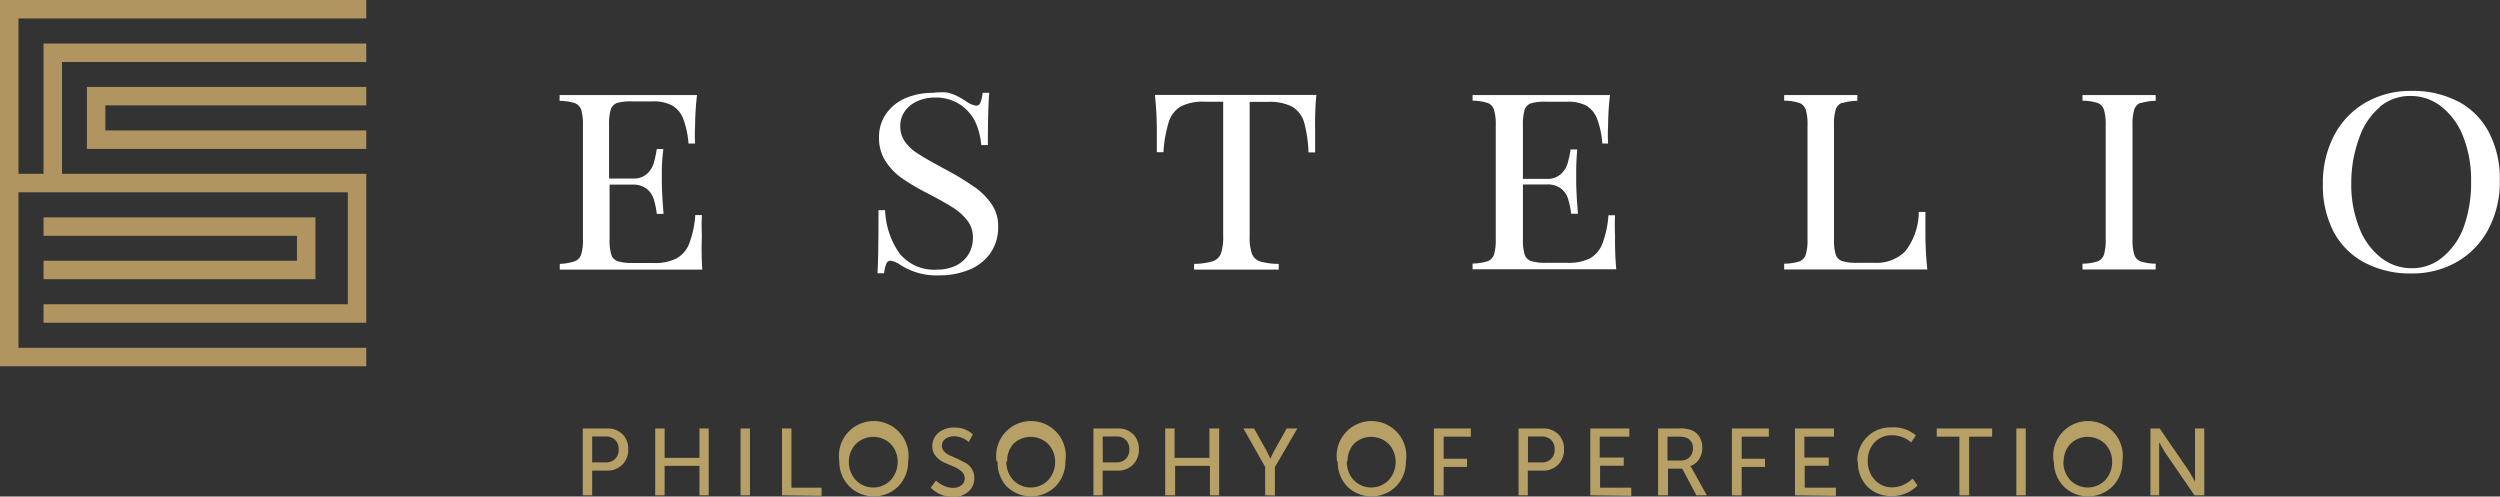 <?xml version="1.0" encoding="UTF-8"?> <svg xmlns="http://www.w3.org/2000/svg" id="Слой_1" data-name="Слой 1" viewBox="0 0 143.54 28.51"><rect x="0" y="0" width="143.54" height="28.51" fill="#333333" stroke="none"/> <defs> <style>.cls-1{fill:#b09560;fill-rule:evenodd;}.cls-2{fill:#fff;}.cls-3{fill:#b7a066;}</style> </defs> <title>лого не центр</title> <polygon class="cls-1" points="21.03 1.06 21.03 0 0 0 0 21.03 21.03 21.03 21.03 19.97 1.06 19.97 1.06 11.04 19.97 11.04 19.97 17.47 2.5 17.47 2.5 18.53 21.03 18.53 21.03 9.98 3.56 9.98 3.56 3.56 21.03 3.56 21.03 2.5 2.5 2.5 2.5 9.98 1.06 9.98 1.06 1.06 21.03 1.06"></polygon> <polygon class="cls-1" points="4.99 8.55 21.03 8.55 21.03 7.49 6.05 7.49 6.05 6.05 21.03 6.05 21.03 4.99 4.99 4.99 4.99 8.55"></polygon> <polygon class="cls-1" points="2.5 13.54 2.5 12.48 18.11 12.48 18.11 16.03 2.5 16.03 2.5 14.97 17.05 14.97 17.05 13.54 2.5 13.54"></polygon> <path class="cls-2" d="M136.64,6.15h0a4,4,0,0,0-1.18,1.76A7.49,7.49,0,0,0,135,10.5a6.71,6.71,0,0,0,.46,2.58,4,4,0,0,0,1.25,1.72,2.83,2.83,0,0,0,1.76.6,2.7,2.7,0,0,0,1.77-.63A4,4,0,0,0,141.47,13a7.48,7.48,0,0,0,.41-2.59,6.71,6.71,0,0,0-.46-2.58,4,4,0,0,0-1.26-1.72,2.83,2.83,0,0,0-1.76-.6,2.7,2.7,0,0,0-1.77.63m4.5-.32a4.24,4.24,0,0,1,1.77,1.77,5.74,5.74,0,0,1,.63,2.77,5.82,5.82,0,0,1-.65,2.79,4.69,4.69,0,0,1-1.8,1.88,5.13,5.13,0,0,1-2.63.67,5.57,5.57,0,0,1-2.66-.61A4.25,4.25,0,0,1,134,13.33a5.73,5.73,0,0,1-.63-2.77,5.85,5.85,0,0,1,.65-2.79,4.67,4.67,0,0,1,1.8-1.88,5.13,5.13,0,0,1,2.62-.67A5.59,5.59,0,0,1,141.14,5.83Zm-18.22.08a.61.61,0,0,0-.37.39,2.91,2.91,0,0,0-.1.9v6.53a2.9,2.9,0,0,0,.1.9.62.62,0,0,0,.37.39,2.92,2.92,0,0,0,.86.13v.33q-.76,0-2.09,0t-2.11,0v-.33a2.93,2.93,0,0,0,.86-.13.62.62,0,0,0,.37-.39,2.9,2.9,0,0,0,.1-.9V7.2a2.91,2.91,0,0,0-.1-.9.61.61,0,0,0-.37-.39,2.91,2.91,0,0,0-.86-.13V5.46q.68,0,2.11,0t2.09,0v.33A2.91,2.91,0,0,0,122.92,5.92Zm-17.14,0a.61.61,0,0,0-.37.39,2.91,2.91,0,0,0-.1.9v6.53a2.86,2.86,0,0,0,.1.9.59.59,0,0,0,.37.37,2.79,2.79,0,0,0,.86.1h1a2.32,2.32,0,0,0,1.77-.67,3.73,3.73,0,0,0,.77-2.25h.38q0,.51,0,1.35a18.8,18.8,0,0,0,.11,1.95q-1.07,0-3.61,0-3,0-4.61,0v-.33a2.93,2.93,0,0,0,.87-.13.62.62,0,0,0,.37-.39,2.89,2.89,0,0,0,.1-.9V7.2a2.9,2.9,0,0,0-.1-.9.62.62,0,0,0-.37-.39,2.91,2.91,0,0,0-.87-.13V5.46q.68,0,2.11,0t2.09,0v.33A2.91,2.91,0,0,0,105.77,5.92Zm-13,9.56q-1.07,0-3.61,0-3,0-4.61,0v-.33a2.92,2.92,0,0,0,.86-.13.62.62,0,0,0,.37-.39,2.9,2.9,0,0,0,.1-.9V7.2a2.91,2.91,0,0,0-.1-.9.61.61,0,0,0-.37-.39,2.91,2.91,0,0,0-.86-.13V5.46q1.57,0,4.61,0,2.31,0,3.28,0a15.8,15.8,0,0,0-.11,1.78,8.47,8.47,0,0,0,0,1H92a5.05,5.05,0,0,0-.31-1.44,1.48,1.48,0,0,0-.64-.75A2.27,2.27,0,0,0,90,5.84H88.77a2.9,2.9,0,0,0-.86.09.58.58,0,0,0-.37.37,2.92,2.92,0,0,0-.1.9v3.07H88.8a1.13,1.13,0,0,0,.81-.27A1.34,1.34,0,0,0,90,9.4a6.83,6.83,0,0,0,.18-.82h.38q-.06.64-.06,1.22v.62q0,.66.1,1.85h-.39a4.68,4.68,0,0,0-.18-.86,1.23,1.23,0,0,0-.41-.59,1.3,1.3,0,0,0-.82-.23H87.44v3.13a2.88,2.88,0,0,0,.1.9.59.59,0,0,0,.37.37,2.79,2.79,0,0,0,.86.1H90a2.73,2.73,0,0,0,1.3-.26A1.66,1.66,0,0,0,92,14a5.71,5.71,0,0,0,.35-1.64h.38a11.59,11.59,0,0,0,0,1.18A18.91,18.91,0,0,0,92.8,15.47ZM75.51,7.4q0,.85,0,1.35h-.38A7.5,7.5,0,0,0,74.87,7a1.56,1.56,0,0,0-.69-.88,2.8,2.8,0,0,0-1.37-.27H71.75v7.72a2.85,2.85,0,0,0,.13,1,.75.75,0,0,0,.47.44,3.82,3.82,0,0,0,1.07.14v.33q-.85,0-2.42,0t-2.44,0v-.33A3.83,3.83,0,0,0,69.63,15a.75.75,0,0,0,.47-.44,2.86,2.86,0,0,0,.13-1V5.84H69.17a2.77,2.77,0,0,0-1.37.27,1.58,1.58,0,0,0-.69.88,7.36,7.36,0,0,0-.31,1.75h-.38q0-.52,0-1.35a18.89,18.89,0,0,0-.11-1.94q1.37,0,4.64,0t4.63,0A17.07,17.07,0,0,0,75.51,7.4ZM54.36,5.31a2.6,2.6,0,0,1,.61.21,5.62,5.62,0,0,1,.53.32,1.32,1.32,0,0,0,.56.23.25.25,0,0,0,.23-.18,2.08,2.08,0,0,0,.13-.56h.38q-.08.86-.08,3h-.38A4,4,0,0,0,56,7a2.55,2.55,0,0,0-.88-1,2.52,2.52,0,0,0-1.45-.4,2.43,2.43,0,0,0-1,.21,1.74,1.74,0,0,0-.72.58,1.43,1.43,0,0,0-.26.84,1.53,1.53,0,0,0,.26.89,2.43,2.43,0,0,0,.66.64q.4.27,1.15.68l.53.29a16,16,0,0,1,1.65,1,3.82,3.82,0,0,1,1,1,2.21,2.21,0,0,1,.37,1.28,2.57,2.57,0,0,1-.45,1.53,2.75,2.75,0,0,1-1.22.95,4.45,4.45,0,0,1-1.71.32,3.83,3.83,0,0,1-2.25-.61,1.23,1.23,0,0,0-.56-.23.25.25,0,0,0-.23.17,2,2,0,0,0-.13.55h-.38q.06-.8.06-3.62h.38a4.58,4.58,0,0,0,.82,2.47,2.55,2.55,0,0,0,2.18.94,2.43,2.43,0,0,0,1-.2,1.75,1.75,0,0,0,.75-.62,1.8,1.8,0,0,0,.29-1,1.56,1.56,0,0,0-.32-1,3.22,3.22,0,0,0-.84-.75q-.52-.33-1.46-.82a12.12,12.12,0,0,1-1.46-.86,3.51,3.51,0,0,1-.95-1,2.43,2.43,0,0,1-.36-1.33,2.31,2.31,0,0,1,.43-1.4,2.61,2.61,0,0,1,1.13-.88,4,4,0,0,1,1.54-.29A3.89,3.89,0,0,1,54.36,5.31Zm-14,10.17q-1.07,0-3.61,0-3,0-4.61,0v-.33A2.93,2.93,0,0,0,33,15a.62.62,0,0,0,.37-.39,2.91,2.91,0,0,0,.1-.9V7.2a2.92,2.92,0,0,0-.1-.9A.62.62,0,0,0,33,5.92a2.92,2.92,0,0,0-.87-.13V5.46q1.57,0,4.61,0,2.31,0,3.28,0a15.8,15.8,0,0,0-.11,1.78,8.61,8.61,0,0,0,0,1h-.38a5,5,0,0,0-.31-1.44,1.48,1.48,0,0,0-.64-.75,2.26,2.26,0,0,0-1.1-.23H36.3a2.9,2.9,0,0,0-.86.09.58.58,0,0,0-.37.37,2.91,2.91,0,0,0-.1.9v3.07h1.37a1.13,1.13,0,0,0,.81-.27,1.34,1.34,0,0,0,.38-.6,6.8,6.8,0,0,0,.18-.82h.38Q38,9.23,38,9.81v.62q0,.66.1,1.85h-.39a4.69,4.69,0,0,0-.18-.86,1.23,1.23,0,0,0-.41-.59,1.3,1.3,0,0,0-.82-.23H35v3.13a2.87,2.87,0,0,0,.1.9.59.59,0,0,0,.37.37,2.79,2.79,0,0,0,.86.1h1.21a2.73,2.73,0,0,0,1.3-.26,1.66,1.66,0,0,0,.73-.85,5.72,5.72,0,0,0,.35-1.64h.38a11.31,11.31,0,0,0,0,1.18A18.74,18.74,0,0,0,40.32,15.47Z"></path> <path class="cls-3" d="M123.47,28.44V24.6H124l1.71,2.49.32.56h0q0-.34,0-.56V24.6h.53v3.84H126l-1.71-2.49-.32-.56h0q0,.34,0,.56v2.49Zm-5-1.95a1.54,1.54,0,0,0,.4,1.08,1.4,1.4,0,0,0,2,0,1.53,1.53,0,0,0,.4-1.08,1.46,1.46,0,0,0-.4-1,1.43,1.43,0,0,0-2,0A1.46,1.46,0,0,0,118.49,26.49Zm-.56,0a2,2,0,1,1,3.95,0,2,2,0,0,1-.56,1.43,2,2,0,0,1-2.82,0A2,2,0,0,1,117.93,26.49Zm-2.14,1.95V24.6h.54v3.84Zm-3.27,0V25.07H111.2V24.6h3.18v.47h-1.32v3.37Zm-5.86-1.94a1.92,1.92,0,0,1,.55-1.4,1.88,1.88,0,0,1,1.4-.56A1.94,1.94,0,0,1,110,25l-.27.4a1.62,1.62,0,0,0-.51-.3,1.68,1.68,0,0,0-.6-.11,1.34,1.34,0,0,0-1,.42,1.5,1.5,0,0,0-.38,1.05,1.56,1.56,0,0,0,.39,1.08,1.32,1.32,0,0,0,1,.44,1.61,1.61,0,0,0,.63-.13,1.72,1.72,0,0,0,.55-.37l.29.39a2,2,0,0,1-1.49.61,1.88,1.88,0,0,1-1.42-.57A2,2,0,0,1,106.67,26.5Zm-3.58,1.94V24.6h2.24v.47h-1.7v1.2H105v.47h-1.38V28h1.79v.47Zm-3.62,0V24.6h2.12v.47H100v1.27h1.34v.47H100v1.64Zm-3.7-2h.77a.66.66,0,0,0,.5-.19.71.71,0,0,0,.19-.51.59.59,0,0,0-.36-.6,1.22,1.22,0,0,0-.46-.07h-.64Zm-.54,2V24.6h1.22a1.84,1.84,0,0,1,.71.1,1,1,0,0,1,.45.39,1.14,1.14,0,0,1,.16.62,1.19,1.19,0,0,1-.19.66.93.93,0,0,1-.5.39h0a1.3,1.3,0,0,1,.11.17L98,28.44H97.4l-.81-1.53h-.82v1.53Zm-3.89,0V24.6h2.24v.47h-1.7v1.2h1.38v.47H91.87V28h1.79v.47Zm-3.58-1.89h.78a.7.7,0,0,0,.75-.75.72.72,0,0,0-.2-.54.74.74,0,0,0-.54-.2h-.79Zm-.54,1.89V24.6h1.41a1.19,1.19,0,0,1,.87.33,1.17,1.17,0,0,1,.33.87,1.19,1.19,0,0,1-.34.88,1.17,1.17,0,0,1-.87.34h-.87v1.42Zm-4.86,0V24.6h2.12v.47H82.89v1.27h1.34v.47H82.89v1.64Zm-5-1.95a1.53,1.53,0,0,0,.4,1.08,1.4,1.4,0,0,0,2,0,1.54,1.54,0,0,0,.4-1.08,1.46,1.46,0,0,0-.4-1,1.43,1.43,0,0,0-2,0A1.46,1.46,0,0,0,77.37,26.49Zm-.56,0a2,2,0,1,1,3.95,0,2,2,0,0,1-.56,1.43,2,2,0,0,1-2.82,0A2,2,0,0,1,76.81,26.49Zm-4.13,1.95V26.81L71.39,24.6H72l.71,1.26.23.48h0q.11-.26.23-.48l.71-1.26h.61l-1.29,2.22v1.63Zm-5.74,0V24.6h.54v1.69h2V24.6H70v3.84h-.53V26.75h-2v1.69Zm-3.58-1.89h.78a.74.74,0,0,0,.54-.2.74.74,0,0,0,.2-.55.72.72,0,0,0-.2-.54.74.74,0,0,0-.54-.2h-.79Zm-.54,1.89V24.6h1.41a1.19,1.19,0,0,1,.87.33,1.17,1.17,0,0,1,.33.87,1.19,1.19,0,0,1-.34.88,1.17,1.17,0,0,1-.87.34h-.87v1.42Zm-5-1.95a1.54,1.54,0,0,0,.4,1.08,1.4,1.4,0,0,0,2,0,1.53,1.53,0,0,0,.4-1.08,1.46,1.46,0,0,0-.4-1,1.43,1.43,0,0,0-2,0A1.46,1.46,0,0,0,57.83,26.49Zm-.56,0a2,2,0,1,1,3.95,0,2,2,0,0,1-.56,1.43,2,2,0,0,1-2.82,0A2,2,0,0,1,57.28,26.49ZM53.44,28l.3-.41a1.53,1.53,0,0,0,.45.3,1.27,1.27,0,0,0,.52.12.76.76,0,0,0,.49-.15.49.49,0,0,0,.19-.4.51.51,0,0,0-.19-.4,1.68,1.68,0,0,0-.47-.28l-.55-.24a1.34,1.34,0,0,1-.46-.36.87.87,0,0,1-.19-.57,1,1,0,0,1,.36-.77,1.37,1.37,0,0,1,.9-.29,1.5,1.5,0,0,1,1.07.39l-.24.44a1.25,1.25,0,0,0-.39-.24,1.21,1.21,0,0,0-.45-.09.79.79,0,0,0-.5.15.47.47,0,0,0-.2.39.48.48,0,0,0,.14.34,1,1,0,0,0,.34.23l.45.2.45.23a1,1,0,0,1,.34.34.93.93,0,0,1,.14.51,1,1,0,0,1-.33.78,1.24,1.24,0,0,1-.9.31A1.74,1.74,0,0,1,53.44,28Zm-4.7-1.51a1.53,1.53,0,0,0,.4,1.08,1.4,1.4,0,0,0,2,0,1.54,1.54,0,0,0,.4-1.08,1.46,1.46,0,0,0-.4-1,1.43,1.43,0,0,0-2,0A1.46,1.46,0,0,0,48.74,26.49Zm-.55,0a2,2,0,1,1,3.95,0,2,2,0,0,1-.56,1.43,2,2,0,0,1-2.82,0A2,2,0,0,1,48.19,26.49ZM44.9,28.44V24.6h.54V28h1.73v.47Zm-2.38,0V24.6h.54v3.84Zm-4.9,0V24.6h.54v1.69h2V24.6h.53v3.84h-.53V26.75h-2v1.69ZM34,26.55h.78a.74.74,0,0,0,.54-.2.74.74,0,0,0,.2-.55.72.72,0,0,0-.2-.54.74.74,0,0,0-.54-.2H34Zm-.54,1.89V24.6h1.41a1.19,1.19,0,0,1,.87.33,1.17,1.17,0,0,1,.33.87,1.19,1.19,0,0,1-.34.88,1.17,1.17,0,0,1-.87.34H34v1.42Z"></path> </svg> 